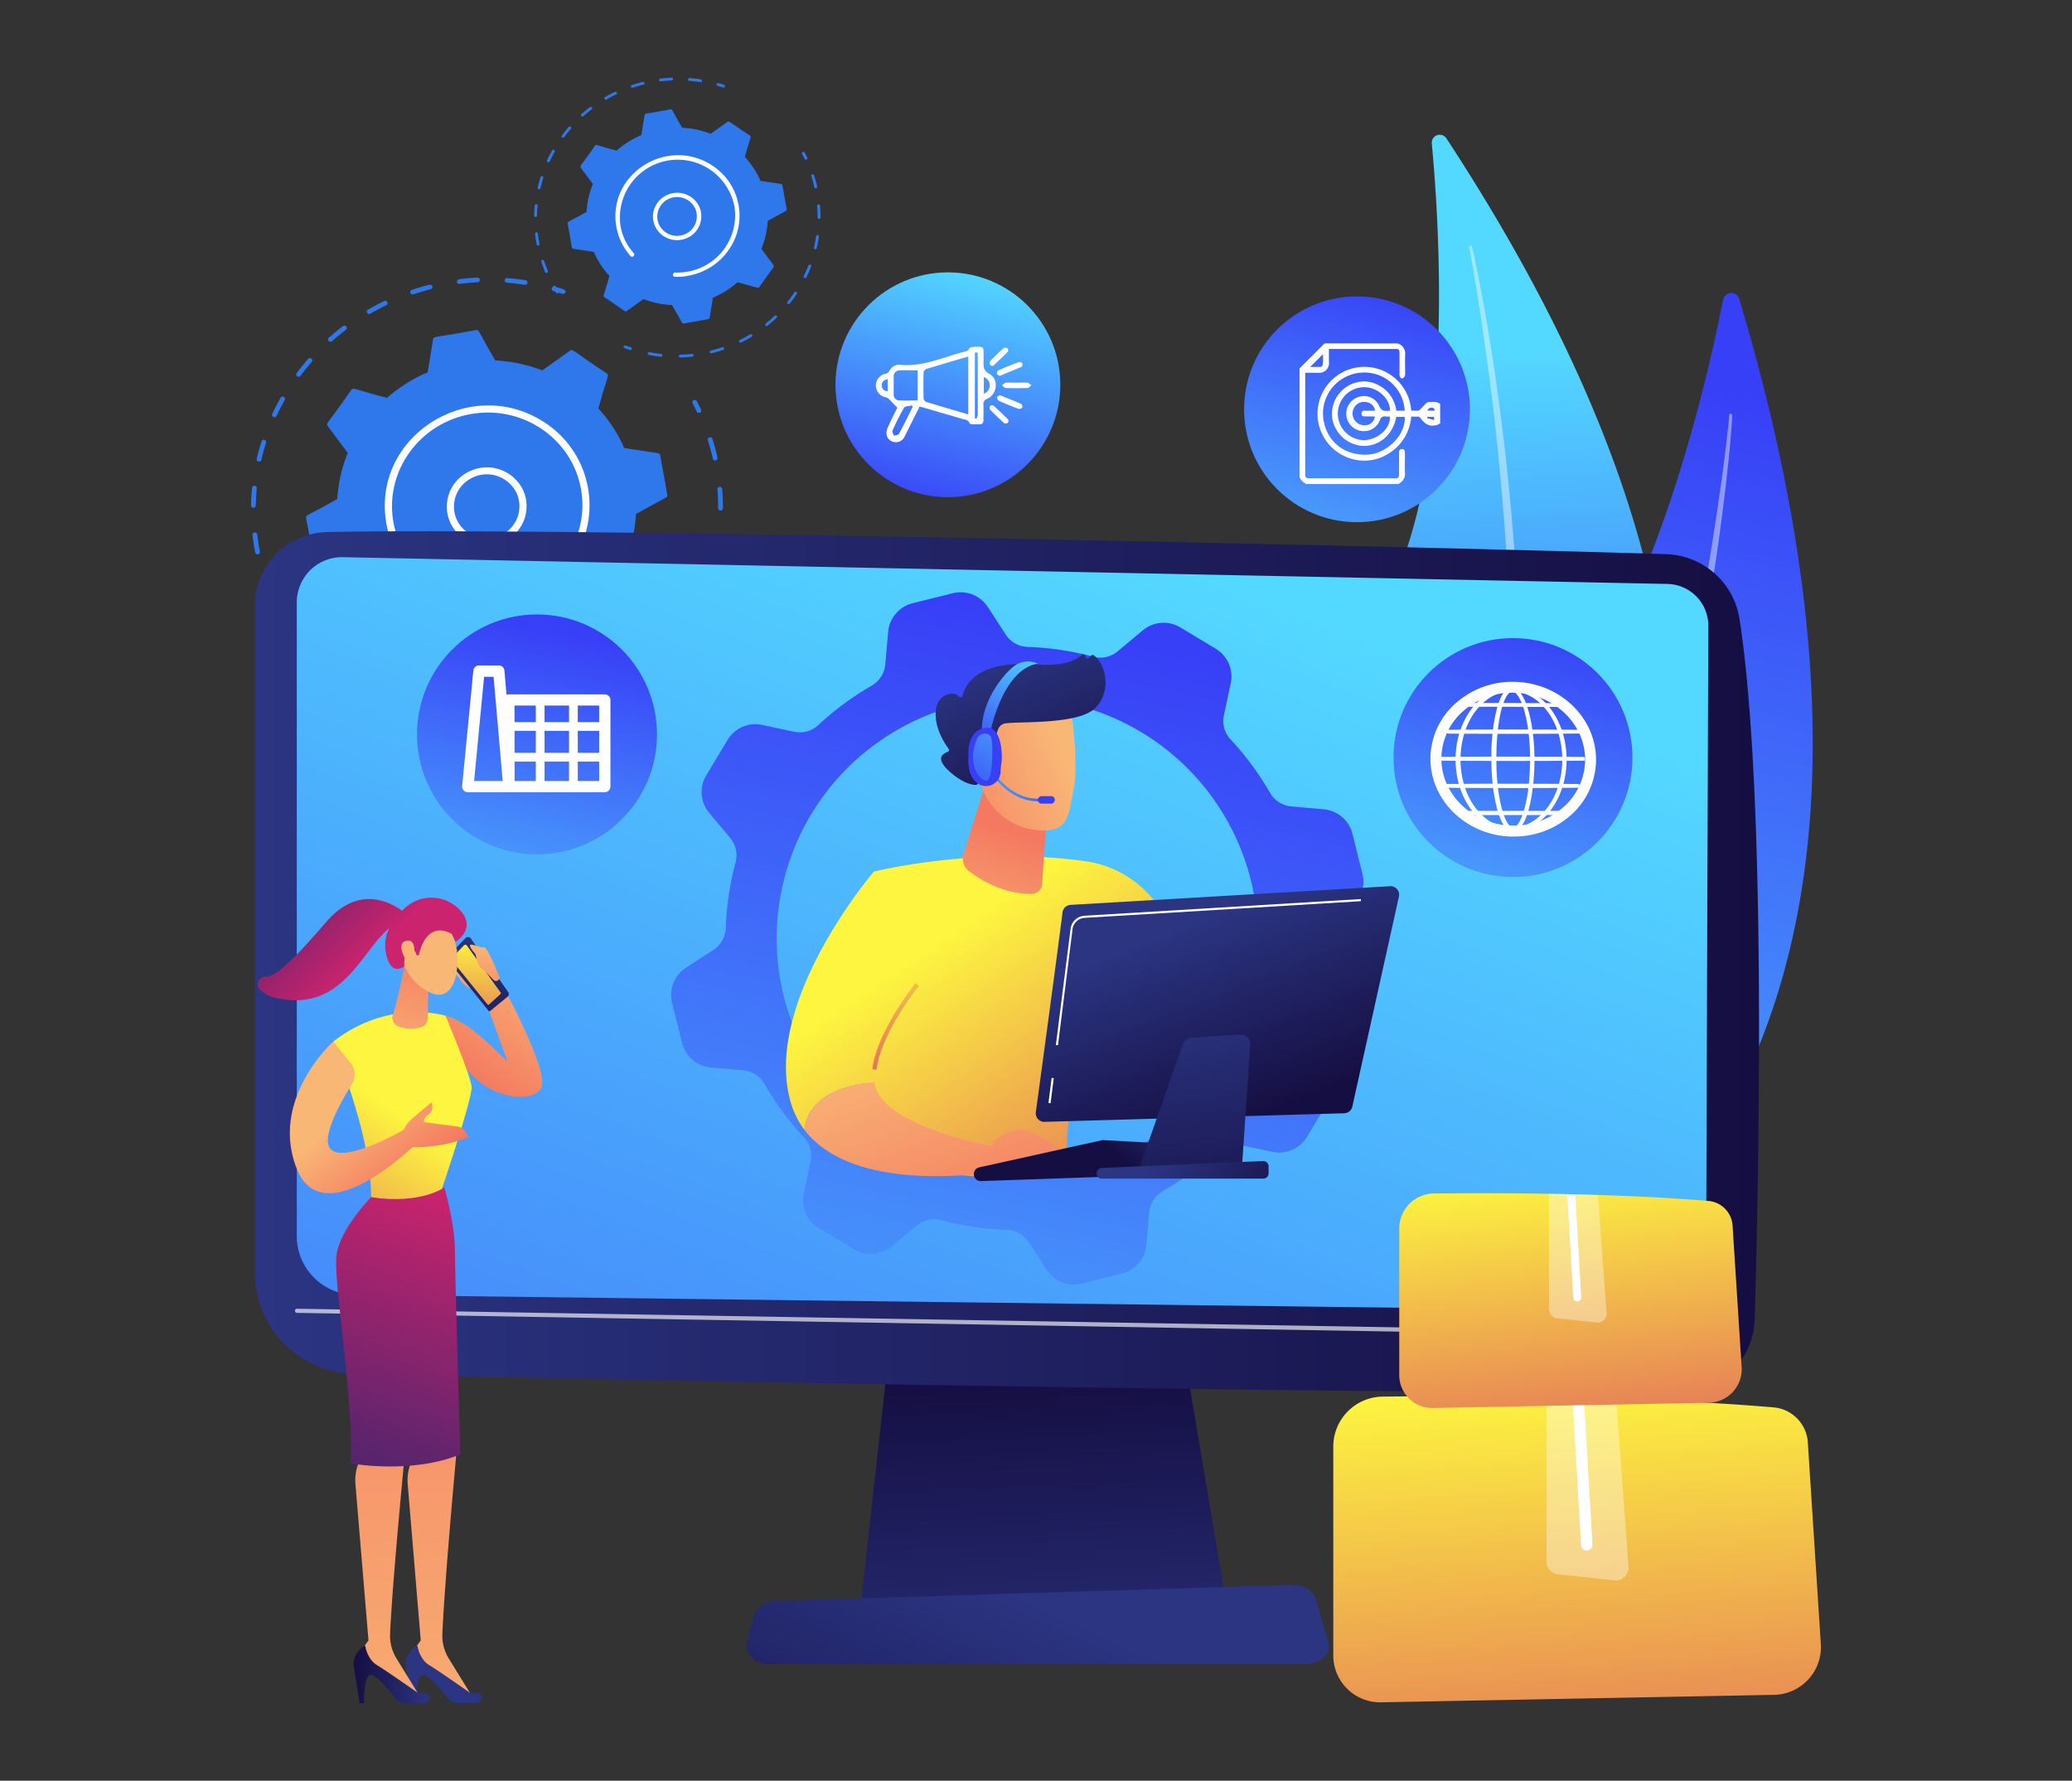 <svg id="Layer_1" data-name="Layer 1" xmlns="http://www.w3.org/2000/svg" xmlns:xlink="http://www.w3.org/1999/xlink" viewBox="0 0 555 477"><rect x="0" y="0" width="555" height="477" fill="#333333" stroke="none"/><defs><style>.cls-1{fill:#2e78ec;}.cls-16,.cls-2,.cls-4,.cls-9{fill:#fff;}.cls-3{fill:url(#linear-gradient);}.cls-4{opacity:0.43;}.cls-5{fill:url(#linear-gradient-2);}.cls-6{fill:url(#linear-gradient-3);}.cls-7{fill:url(#linear-gradient-4);}.cls-8{fill:url(#_3);}.cls-9{opacity:0.65;}.cls-10{fill:url(#linear-gradient-5);}.cls-11{fill:url(#linear-gradient-6);}.cls-12{fill:url(#linear-gradient-7);}.cls-13{fill:url(#linear-gradient-8);}.cls-14{fill:url(#linear-gradient-9);}.cls-15{fill:url(#linear-gradient-10);}.cls-16{opacity:0.37;}.cls-17{fill:url(#linear-gradient-11);}.cls-18{fill:url(#linear-gradient-12);}.cls-19{fill:url(#linear-gradient-13);}.cls-20{fill:url(#linear-gradient-14);}.cls-21{fill:url(#linear-gradient-15);}.cls-22{fill:url(#linear-gradient-16);}.cls-23{fill:url(#linear-gradient-17);}.cls-24{fill:url(#linear-gradient-18);}.cls-25{fill:url(#linear-gradient-19);}.cls-26{fill:url(#linear-gradient-20);}.cls-27{fill:url(#linear-gradient-21);}.cls-28{fill:url(#linear-gradient-22);}.cls-29{fill:url(#linear-gradient-23);}.cls-30{fill:url(#linear-gradient-24);}.cls-31{fill:url(#linear-gradient-25);}.cls-32{fill:url(#linear-gradient-26);}.cls-33{fill:url(#linear-gradient-27);}.cls-34{fill:#3840f7;}.cls-35{fill:url(#linear-gradient-28);}.cls-36{fill:url(#linear-gradient-29);}.cls-37{fill:url(#linear-gradient-30);}.cls-38{fill:url(#linear-gradient-31);}.cls-39{fill:url(#linear-gradient-32);}.cls-40{fill:url(#linear-gradient-33);}.cls-41{fill:url(#linear-gradient-34);}.cls-42{fill:url(#linear-gradient-35);}.cls-43{fill:url(#linear-gradient-36);}.cls-44{fill:url(#linear-gradient-37);}.cls-45{fill:url(#linear-gradient-38);}.cls-46{fill:url(#linear-gradient-39);}.cls-47{fill:url(#linear-gradient-40);}.cls-48{fill:url(#linear-gradient-41);}.cls-49{fill:url(#linear-gradient-42);}.cls-50{fill:url(#linear-gradient-43);}.cls-51{fill:url(#linear-gradient-44);}.cls-52{fill:url(#linear-gradient-45);}.cls-53{fill:url(#linear-gradient-46);}.cls-54{fill:url(#linear-gradient-47);}.cls-55{fill:url(#linear-gradient-48);}.cls-56{fill:url(#linear-gradient-49);}</style><linearGradient id="linear-gradient" x1="-2939.38" y1="751.95" x2="-3180.21" y2="1001.29" gradientTransform="translate(2615.36 -2035.53) rotate(-30.56)" gradientUnits="userSpaceOnUse"><stop offset="0" stop-color="#3840f7"/><stop offset="1" stop-color="#53d8ff"/></linearGradient><linearGradient id="linear-gradient-2" x1="406.52" y1="271.46" x2="397.45" y2="94.48" gradientTransform="matrix(1, 0, 0, 1, 0, 0)" xlink:href="#linear-gradient"/><linearGradient id="linear-gradient-3" x1="281.51" y1="468.89" x2="276.42" y2="368.1" gradientUnits="userSpaceOnUse"><stop offset="0" stop-color="#2b3582"/><stop offset="1" stop-color="#150e42"/></linearGradient><linearGradient id="linear-gradient-4" x1="68.28" y1="257.66" x2="471.19" y2="257.66" xlink:href="#linear-gradient-3"/><linearGradient id="_3" x1="306.97" y1="147.71" x2="115.7" y2="647.2" gradientUnits="userSpaceOnUse"><stop offset="0" stop-color="#53d8ff"/><stop offset="0.62" stop-color="#4279fa"/><stop offset="1" stop-color="#3840f7"/></linearGradient><linearGradient id="linear-gradient-5" x1="281.82" y1="430.86" x2="234.99" y2="533.69" xlink:href="#linear-gradient-3"/><linearGradient id="linear-gradient-6" x1="415.41" y1="166.77" x2="383.14" y2="281.73" gradientTransform="matrix(1, 0, 0, 1, 0, 0)" xlink:href="#linear-gradient"/><linearGradient id="linear-gradient-7" x1="372.97" y1="76.29" x2="342.74" y2="182.57" gradientTransform="matrix(1, 0, 0, 1, 0, 0)" xlink:href="#linear-gradient"/><linearGradient id="linear-gradient-8" x1="245.58" y1="137.07" x2="261.39" y2="72.48" gradientTransform="matrix(1, 0, 0, 1, 0, 0)" xlink:href="#linear-gradient"/><linearGradient id="linear-gradient-9" x1="149.75" y1="169.49" x2="126.56" y2="276.39" gradientTransform="matrix(1, 0, 0, 1, 0, 0)" xlink:href="#linear-gradient"/><linearGradient id="linear-gradient-10" x1="-7747.66" y1="369.99" x2="-7758.56" y2="530.74" gradientTransform="matrix(-1, 0, 0, 1, -7330.02, 0)" gradientUnits="userSpaceOnUse"><stop offset="0" stop-color="#fdf53f"/><stop offset="1" stop-color="#d93c65"/></linearGradient><linearGradient id="linear-gradient-11" x1="-7745.44" y1="313.65" x2="-7757.7" y2="419.9" xlink:href="#linear-gradient-10"/><linearGradient id="linear-gradient-12" x1="290.21" y1="169.94" x2="219.11" y2="496.71" gradientTransform="matrix(1, 0, 0, 1, 0, 0)" xlink:href="#linear-gradient"/><linearGradient id="linear-gradient-13" x1="253.26" y1="251.2" x2="323.83" y2="357.07" gradientTransform="matrix(1, 0, 0, 1, 0, 0)" xlink:href="#linear-gradient-10"/><linearGradient id="linear-gradient-14" x1="-24.21" y1="-1090.68" x2="-24.79" y2="-1129.7" gradientTransform="matrix(0.93, 0.36, -0.36, 0.93, -111.07, 1283.09)" gradientUnits="userSpaceOnUse"><stop offset="0" stop-color="#f9b776"/><stop offset="1" stop-color="#f47960"/></linearGradient><linearGradient id="linear-gradient-15" x1="10940.06" y1="-757.06" x2="10905.95" y2="-730.97" gradientTransform="translate(-10488.68 -1846.35) rotate(14.72)" xlink:href="#linear-gradient-14"/><linearGradient id="linear-gradient-16" x1="10916.1" y1="-777.66" x2="10946.98" y2="-737.9" gradientTransform="translate(-10488.68 -1846.35) rotate(14.72)" xlink:href="#linear-gradient-3"/><linearGradient id="linear-gradient-17" x1="10935.83" y1="-762.59" x2="10901.72" y2="-736.49" gradientTransform="translate(-10488.68 -1846.35) rotate(14.72)" xlink:href="#linear-gradient-14"/><linearGradient id="linear-gradient-18" x1="226.82" y1="268.82" x2="297.4" y2="374.69" gradientTransform="matrix(1, 0, 0, 1, 0, 0)" xlink:href="#linear-gradient-10"/><linearGradient id="linear-gradient-19" x1="233.33" y1="251.59" x2="246.24" y2="298.07" gradientTransform="matrix(1, 0, 0, 1, 0, 0)" xlink:href="#linear-gradient-10"/><linearGradient id="linear-gradient-20" x1="231.09" y1="279.97" x2="252.9" y2="337.35" gradientTransform="matrix(1, 0, 0, 1, 0, 0)" xlink:href="#linear-gradient-14"/><linearGradient id="linear-gradient-21" x1="258.15" y1="269.69" x2="279.96" y2="327.07" gradientTransform="matrix(1, 0, 0, 1, 0, 0)" xlink:href="#linear-gradient-14"/><linearGradient id="linear-gradient-22" x1="305.48" y1="290.53" x2="294.19" y2="305.06" xlink:href="#linear-gradient-3"/><linearGradient id="linear-gradient-23" x1="313.91" y1="297.07" x2="302.62" y2="311.61" xlink:href="#linear-gradient-3"/><linearGradient id="linear-gradient-24" x1="317.73" y1="247.54" x2="337.81" y2="298.9" xlink:href="#linear-gradient-3"/><linearGradient id="linear-gradient-25" x1="315.31" y1="267.96" x2="326.79" y2="338.54" xlink:href="#linear-gradient-3"/><linearGradient id="linear-gradient-26" x1="310.14" y1="309.01" x2="344" y2="331.2" xlink:href="#linear-gradient-3"/><linearGradient id="linear-gradient-27" x1="227.41" y1="854.29" x2="240.81" y2="845.2" gradientTransform="translate(-104.19 -586.12) rotate(-9.74)" gradientUnits="userSpaceOnUse"><stop offset="0" stop-color="#53d8ff"/><stop offset="1" stop-color="#3840f7"/></linearGradient><linearGradient id="linear-gradient-28" x1="275.95" y1="173.2" x2="261.58" y2="203.2" gradientTransform="matrix(1, 0, 0, 1, 0, 0)" xlink:href="#linear-gradient-27"/><linearGradient id="linear-gradient-29" x1="280.9" y1="172.35" x2="271.82" y2="188.74" gradientTransform="matrix(1, 0, 0, 1, 0, 0)" xlink:href="#linear-gradient-27"/><linearGradient id="linear-gradient-30" x1="277.27" y1="179.08" x2="255.84" y2="216.14" gradientTransform="matrix(1, 0, 0, 1, 0, 0)" xlink:href="#linear-gradient-27"/><linearGradient id="linear-gradient-31" x1="-7216.25" y1="500.36" x2="-7198.17" y2="288.96" gradientTransform="matrix(-1, 0, 0, 1, -7092.73, 0)" xlink:href="#linear-gradient-14"/><linearGradient id="linear-gradient-32" x1="125.99" y1="439.47" x2="152.36" y2="401.66" xlink:href="#linear-gradient-3"/><linearGradient id="linear-gradient-33" x1="-7202.52" y1="500.34" x2="-7184.43" y2="288.94" gradientTransform="matrix(-1, 0, 0, 1, -7092.73, 0)" xlink:href="#linear-gradient-14"/><linearGradient id="linear-gradient-34" x1="-7207.81" y1="448.48" x2="-7187.47" y2="448.48" gradientTransform="matrix(-1, 0, 0, 1, -7092.73, 0)" xlink:href="#linear-gradient-3"/><linearGradient id="linear-gradient-35" x1="1213.28" y1="1371.22" x2="1183.33" y2="1395.41" gradientTransform="translate(-1367.93 -766.78) rotate(-14.44)" xlink:href="#linear-gradient-14"/><linearGradient id="linear-gradient-36" x1="104.95" y1="297.14" x2="64.62" y2="357.65" gradientTransform="matrix(1, 0, 0, 1, 0, 0)" xlink:href="#linear-gradient-10"/><linearGradient id="linear-gradient-37" x1="1162.5" y1="1390.05" x2="1172.43" y2="1412.09" gradientTransform="translate(-1367.93 -766.78) rotate(-14.44)" xlink:href="#linear-gradient-14"/><linearGradient id="linear-gradient-38" x1="1145.07" y1="1397.9" x2="1155" y2="1419.95" gradientTransform="translate(-1367.93 -766.78) rotate(-14.44)" xlink:href="#linear-gradient-14"/><linearGradient id="linear-gradient-39" x1="6339.05" y1="2627.49" x2="6331.78" y2="2637.75" gradientTransform="translate(-6634.96 1441.31) rotate(-32.44)" xlink:href="#linear-gradient-14"/><linearGradient id="linear-gradient-40" x1="6347.38" y1="2621.8" x2="6321.91" y2="2657.73" gradientTransform="translate(-6634.96 1441.31) rotate(-32.44)" xlink:href="#linear-gradient-3"/><linearGradient id="linear-gradient-41" x1="6345.63" y1="2623.56" x2="6325.11" y2="2652.51" gradientTransform="translate(-6634.96 1441.31) rotate(-32.44)" xlink:href="#linear-gradient-10"/><linearGradient id="linear-gradient-42" x1="5588.64" y1="9019.38" x2="5586.9" y2="9021.84" gradientTransform="matrix(0.72, -0.7, 0.37, 0.38, -7188.53, 746.05)" gradientUnits="userSpaceOnUse"><stop offset="0" stop-color="#8d55d1"/><stop offset="1" stop-color="#1c2873"/></linearGradient><linearGradient id="linear-gradient-43" x1="6347.05" y1="2625.13" x2="6334.85" y2="2642.34" gradientTransform="translate(-6634.96 1441.31) rotate(-32.44)" xlink:href="#linear-gradient-14"/><linearGradient id="linear-gradient-44" x1="1164.19" y1="1389.44" x2="1182.18" y2="1356.04" gradientTransform="translate(-1367.93 -766.78) rotate(-14.44)" xlink:href="#linear-gradient-14"/><linearGradient id="linear-gradient-45" x1="-7621.17" y1="-5655.09" x2="-7600.02" y2="-5640.73" gradientTransform="matrix(-0.87, -0.49, -0.49, 0.87, -9289.28, 1464.34)" xlink:href="#linear-gradient-14"/><linearGradient id="linear-gradient-46" x1="1177.75" y1="1349.27" x2="1158.56" y2="1317.06" gradientTransform="translate(-1367.93 -766.78) rotate(-14.44)" gradientUnits="userSpaceOnUse"><stop offset="0" stop-color="#cb236d"/><stop offset="1" stop-color="#4c246d"/></linearGradient><linearGradient id="linear-gradient-47" x1="-7619.9" y1="-5656.96" x2="-7598.76" y2="-5642.6" gradientTransform="matrix(-0.87, -0.49, -0.49, 0.87, -9289.28, 1464.34)" xlink:href="#linear-gradient-14"/><linearGradient id="linear-gradient-48" x1="1160.36" y1="1359.62" x2="1141.18" y2="1327.41" xlink:href="#linear-gradient-46"/><linearGradient id="linear-gradient-49" x1="121.95" y1="320.66" x2="94.21" y2="396.8" gradientTransform="matrix(1, 0, 0, 1, 0, 0)" xlink:href="#linear-gradient-46"/></defs><title>Benefits</title><path class="cls-1" d="M77.53,169.61a.64.64,0,0,1-.62-.28c-.45-.7-.9-1.43-1.32-2.15a.62.62,0,0,1,.24-.85c.74-.42.94.43,2.16,2.33a.62.62,0,0,1-.2.86A.65.65,0,0,1,77.53,169.61Z"/><path class="cls-1" d="M72.06,160.16c-.63-1.48-1.2-3-1.7-4.52a.62.62,0,0,1,.41-.79c.91-.29.63.47,2.47,4.82a.62.62,0,0,1-.35.82A.64.64,0,0,1,72.06,160.16Zm-3.69-12.1c-.31-1.58-.56-3.2-.74-4.77a.64.64,0,0,1,1.27-.15c.18,1.56.42,3.12.72,4.67a.64.64,0,0,1-1.25.24Zm-1.12-12.59c0-1.6.12-3.22.27-4.82a.64.64,0,0,1,1.27.11c-.15,1.56-.24,3.15-.27,4.72A.64.64,0,0,1,67.25,135.46Zm2-11.83a.62.62,0,0,1-.48-.74c.36-1.56.79-3.14,1.28-4.67a.63.63,0,0,1,1.22.36c-.48,1.5-.9,3-1.25,4.58A.64.64,0,0,1,69.27,123.63Zm4-11.93a.61.61,0,0,1-.32-.82c.68-1.46,1.43-2.92,2.22-4.32a.63.63,0,0,1,1.11.6c-.78,1.38-1.51,2.8-2.17,4.24A.65.65,0,0,1,73.23,111.7Zm6.82-10.8a.64.64,0,0,1-.46-.11.61.61,0,0,1-.14-.87c1-1.3,2-2.58,3.06-3.8a.65.65,0,0,1,.9-.07.61.61,0,0,1,.07.88c-1,1.2-2.05,2.45-3,3.72A.64.64,0,0,1,80.05,100.9Zm8.57-9.35a.64.64,0,0,1-.56-.2.61.61,0,0,1,0-.88c1.21-1.08,2.49-2.13,3.78-3.12a.64.64,0,0,1,.89.11.61.61,0,0,1-.12.87c-1.27,1-2.52,2-3.71,3.05A.64.64,0,0,1,88.62,91.55Zm9.69-7.76a.62.62,0,0,1,.23-.85c1.41-.82,2.88-1.59,4.35-2.3a.62.62,0,1,1,.55,1.12c-1.45.69-2.88,1.45-4.26,2.25A.64.64,0,0,1,98.31,83.79Zm42.24-7.51c-4.73-.74-5.46-.29-5.38-1.23a.64.64,0,0,1,.69-.57c1.63.13,3.28.32,4.9.57A.62.62,0,1,1,140.54,76.28Zm-30.64,2.15a.62.62,0,0,1,.4-.79c1.55-.52,3.14-1,4.73-1.38a.62.62,0,1,1,.31,1.21c-1.56.39-3.12.85-4.64,1.35A.64.64,0,0,1,109.91,78.43Zm18-2.83c-4.78.23-5.41.82-5.53-.12a.65.65,0,0,1,.56-.7c1.63-.2,3.29-.35,4.92-.42a.62.62,0,1,1,.05,1.24Z"/><path class="cls-1" d="M150.63,78.72c-2-.67-3.07-.7-2.82-1.52a.64.64,0,0,1,.79-.42c2.12.61,3.11.78,2.84,1.55A.72.72,0,0,1,150.63,78.72Z"/><path class="cls-1" d="M187.29,110.6a.64.64,0,0,1-.66-.35c-.35-.74-.73-1.48-1.11-2.21a.62.62,0,0,1,.27-.84.64.64,0,0,1,.86.26c.39.74.77,1.5,1.13,2.25a.62.62,0,0,1-.31.83A.65.65,0,0,1,187.29,110.6Z"/><path class="cls-1" d="M137.05,197.58c-1.76.19-3.54.32-5.3.36a.63.63,0,0,1-.65-.61c0-1,.68-.43,5.82-1a.63.63,0,0,1,.7.55A.65.65,0,0,1,137.05,197.58Zm7.73-2c-.24-.94.59-.57,5.46-2.2a.64.64,0,0,1,.81.39.62.62,0,0,1-.4.79c-1.67.56-3.38,1.05-5.1,1.48A.63.63,0,0,1,144.78,195.63Zm-21.65,2c-1.75-.19-3.52-.45-5.25-.79a.62.62,0,0,1-.5-.73c.2-1,.76-.27,5.89.28a.62.62,0,0,1,.56.69A.64.64,0,0,1,123.13,197.6Zm35.29-6.21a.64.64,0,0,1-.66-.34.62.62,0,0,1,.29-.84c1.55-.76,3.08-1.6,4.56-2.48a.64.64,0,0,1,.87.2.62.62,0,0,1-.21.86c-1.5.9-3.07,1.76-4.65,2.53A.65.65,0,0,1,158.42,191.39ZM170,184a.64.64,0,0,1-.58-.22.61.61,0,0,1,.09-.88c1.34-1.07,2.65-2.22,3.89-3.4a.65.65,0,0,1,.9,0,.61.61,0,0,1,0,.88c-1.27,1.21-2.61,2.37-4,3.47A.64.64,0,0,1,170,184Zm9.66-9.66a.64.64,0,0,1-.48-.13.61.61,0,0,1-.11-.87c1.07-1.33,2.09-2.73,3-4.14A.65.65,0,0,1,183,169a.61.61,0,0,1,.18.86c-1,1.45-2,2.87-3.11,4.23A.64.64,0,0,1,179.66,174.37ZM187,162.89a.65.65,0,0,1-.36-.05.61.61,0,0,1-.3-.83c.75-1.53,1.44-3.11,2.06-4.69a.64.64,0,0,1,.82-.36.62.62,0,0,1,.37.8c-.63,1.62-1.33,3.23-2.1,4.79A.64.64,0,0,1,187,162.89Zm4.34-12.75c-1-.21-.25-.75.48-5.75a.64.64,0,0,1,1.26.17c-.25,1.71-.58,3.43-1,5.11A.64.64,0,0,1,191.3,150.13ZM193,136.75c-1,0-.42-.66-.83-5.71a.64.64,0,0,1,1.27-.11c.14,1.72.21,3.47.2,5.19A.63.63,0,0,1,193,136.75Zm-1.36-13.4a.63.63,0,0,1-.71-.48c-.37-1.66-.81-3.31-1.32-4.92a.62.62,0,0,1,.42-.78.64.64,0,0,1,.8.41c.51,1.64,1,3.33,1.34,5a.63.63,0,0,1-.49.74Z"/><path class="cls-1" d="M109.53,194.61c-2.09-.71-3.07-.92-2.76-1.68s1-.23,3.19.5a.62.62,0,0,1,.39.79A.64.64,0,0,1,109.53,194.61Z"/><path class="cls-1" d="M108.1,177.42l7.4-5.29a40.42,40.42,0,0,0,12.59,2.66c4.47,7.48,4.25,8.32,5.22,8.15L144.1,181a.75.75,0,0,0,.61-.61l1.44-8.83A40.26,40.26,0,0,0,157,164.73l8.79,2.41a.76.76,0,0,0,.82-.29l6.29-8.82a.72.72,0,0,0,0-.85L167.56,150a38.38,38.38,0,0,0,2.8-12.33l8-4.38a.73.73,0,0,0,.38-.77l-1.9-10.55a.74.74,0,0,0-.62-.59l-9-1.35a38.52,38.52,0,0,0-6.93-10.6c2.28-8.46,3-8.87,2.23-9.41-8.91-5.83-9-6.67-9.85-6.09l-7.4,5.29a40.41,40.41,0,0,0-12.59-2.66c-4.46-7.48-4.25-8.32-5.22-8.15C116.73,90.46,116.17,90,116,90.9l-1.44,8.83a40.25,40.25,0,0,0-10.88,6.84c-8.53-2.15-9-2.92-9.61-2.12-6.07,8.84-6.86,8.89-6.29,9.67l5.37,7.21a38.38,38.38,0,0,0-2.8,12.33c-7.54,4.34-8.54,4.19-8.36,5.15,2.07,10.4,1.54,11,2.52,11.15l9,1.35a38.53,38.53,0,0,0,6.93,10.6c-2.27,8.43-3,8.87-2.23,9.41C107.16,177.16,107.29,178,108.1,177.42Z"/><path class="cls-2" d="M120.61,140A10.43,10.43,0,0,1,126,126.14a10.75,10.75,0,0,1,14.13,5.18,10.43,10.43,0,0,1-5.38,13.85h0A10.75,10.75,0,0,1,120.61,140Zm13.74,4.33h0Zm-7.57-16.48a8.56,8.56,0,0,0-4.42,11.38,8.83,8.83,0,0,0,11.6,4.25,8.57,8.57,0,0,0,4.42-11.38A8.83,8.83,0,0,0,126.77,127.84Z"/><path class="cls-2" d="M134.12,162h0a28.17,28.17,0,0,1-4.71.25.94.94,0,0,1-.91-.8.91.91,0,0,1,0-.16,1,1,0,0,1,1-.9,26.37,26.37,0,0,0,5.42-.4h0c13.5-2.4,22.67-14.84,20.86-28q-.07-.5-.16-1c-2.45-13.61-15.7-22.53-29.53-20.07s-23.13,15.43-20.7,29c1.46,8.08,5.93,11.6,6.05,12.45a1,1,0,0,1-1.67.75,26.35,26.35,0,0,1-6.44-13.95c-3.17-23.05,23.42-39,42.9-25.77a26.37,26.37,0,0,1,11.26,17.24q.1.55.17,1.09a26.28,26.28,0,0,1-4.72,19,27.51,27.51,0,0,1-17.7,11.12Z"/><path class="cls-1" d="M149.33,78.58a.39.39,0,0,1-.38-.17c-.27-.43-.54-.86-.8-1.3a.37.37,0,0,1,.14-.52c.45-.26.57.26,1.31,1.41a.37.37,0,0,1-.12.52A.39.39,0,0,1,149.33,78.58Z"/><path class="cls-1" d="M146,72.85c-.38-.9-.73-1.82-1-2.74a.38.38,0,0,1,.25-.48c.55-.18.38.29,1.5,2.93a.38.38,0,0,1-.21.49A.39.39,0,0,1,146,72.85Zm-2.24-7.34c-.19-1-.34-1.94-.45-2.89a.39.39,0,0,1,.77-.09c.11.95.25,1.9.44,2.83a.39.39,0,0,1-.76.15Zm-.68-7.64c0-1,.07-2,.17-2.92A.39.39,0,0,1,144,55c-.09.95-.15,1.91-.16,2.86A.39.39,0,0,1,143.09,57.87Zm1.23-7.18a.38.38,0,0,1-.29-.45c.22-.95.48-1.9.77-2.83a.39.39,0,0,1,.74.22c-.29.91-.54,1.85-.76,2.78A.39.39,0,0,1,144.31,50.69Zm2.41-7.24a.37.37,0,0,1-.19-.5c.41-.89.87-1.77,1.35-2.62a.38.38,0,0,1,.68.36c-.47.84-.92,1.7-1.32,2.57A.39.39,0,0,1,146.72,43.45Zm4.14-6.55a.39.39,0,0,1-.28-.07.37.37,0,0,1-.08-.53c.59-.79,1.21-1.56,1.86-2.31a.39.39,0,0,1,.54,0,.37.37,0,0,1,0,.53c-.63.73-1.25,1.49-1.82,2.26A.39.39,0,0,1,150.85,36.9Zm5.2-5.67a.39.39,0,0,1-.34-.12.37.37,0,0,1,0-.53c.74-.66,1.51-1.29,2.3-1.89a.39.39,0,0,1,.54.07.37.37,0,0,1-.07.53c-.77.59-1.53,1.21-2.25,1.85A.39.39,0,0,1,156.05,31.23Zm5.88-4.71a.37.37,0,0,1,.14-.52c.86-.5,1.75-1,2.64-1.39a.38.38,0,1,1,.34.68c-.88.42-1.75.88-2.59,1.36A.39.39,0,0,1,161.93,26.52ZM187.55,22c-2.87-.45-3.31-.17-3.26-.74a.39.39,0,0,1,.42-.35c1,.08,2,.19,3,.35A.38.38,0,1,1,187.55,22ZM169,23.27a.38.38,0,0,1,.24-.48c.94-.31,1.91-.6,2.87-.84a.38.38,0,1,1,.19.73c-.95.24-1.89.51-2.81.82A.39.39,0,0,1,169,23.27Zm10.91-1.72c-2.9.14-3.28.49-3.35-.08a.39.39,0,0,1,.34-.42c1-.12,2-.21,3-.26a.38.38,0,1,1,0,.76Z"/><path class="cls-1" d="M193.67,23.44c-1.23-.41-1.86-.43-1.71-.92a.39.39,0,0,1,.48-.26c1.29.37,1.89.47,1.72.94A.44.44,0,0,1,193.67,23.44Z"/><path class="cls-1" d="M215.91,42.78a.39.39,0,0,1-.4-.21c-.21-.45-.44-.9-.67-1.34a.38.38,0,0,1,.17-.51.39.39,0,0,1,.52.16c.24.45.47.91.69,1.37a.38.38,0,0,1-.19.5Z"/><path class="cls-1" d="M185.44,95.55c-1.06.12-2.15.19-3.22.22a.38.38,0,0,1-.39-.37c0-.59.41-.26,3.53-.6a.38.38,0,0,1,.42.33A.39.39,0,0,1,185.44,95.55Zm4.69-1.19c-.14-.57.36-.35,3.31-1.34a.39.39,0,0,1,.49.23.38.38,0,0,1-.24.48c-1,.34-2.05.64-3.09.9A.38.38,0,0,1,190.13,94.36ZM177,95.56c-1.06-.11-2.13-.28-3.18-.48a.38.38,0,0,1-.3-.44c.12-.58.46-.17,3.57.17a.38.38,0,0,1,.34.42A.39.39,0,0,1,177,95.56Zm21.41-3.77a.39.39,0,0,1-.4-.2.38.38,0,0,1,.17-.51c.94-.46,1.87-1,2.76-1.51a.39.39,0,0,1,.53.12.37.37,0,0,1-.13.52c-.91.55-1.86,1.07-2.82,1.54Zm7-4.47a.39.39,0,0,1-.35-.13.37.37,0,0,1,.06-.53c.81-.65,1.61-1.34,2.36-2.06a.39.39,0,0,1,.55,0,.37.37,0,0,1,0,.53c-.77.73-1.58,1.44-2.41,2.1A.39.39,0,0,1,205.42,87.33Zm5.86-5.86a.39.39,0,0,1-.29-.08.37.37,0,0,1-.06-.53c.65-.81,1.27-1.65,1.85-2.51a.39.39,0,0,1,.54-.11.37.37,0,0,1,.11.52c-.59.88-1.22,1.74-1.89,2.57A.39.39,0,0,1,211.28,81.47Zm4.42-7a.39.39,0,0,1-.22,0,.37.37,0,0,1-.18-.5c.45-.93.87-1.88,1.25-2.84a.39.39,0,0,1,.5-.22.37.37,0,0,1,.22.49c-.38,1-.81,2-1.27,2.9A.39.39,0,0,1,215.71,74.5Zm2.63-7.74c-.58-.13-.15-.45.29-3.49a.39.39,0,0,1,.76.1c-.15,1-.35,2.08-.59,3.1A.39.39,0,0,1,218.34,66.77Zm1.06-8.12c-.6,0-.25-.4-.5-3.46a.39.39,0,0,1,.77-.06c.08,1,.12,2.1.12,3.15A.39.39,0,0,1,219.4,58.65Zm-.82-8.13a.38.38,0,0,1-.43-.29c-.22-1-.49-2-.8-3a.38.38,0,0,1,.26-.47.39.39,0,0,1,.48.25c.31,1,.59,2,.81,3a.38.38,0,0,1-.3.45Z"/><path class="cls-1" d="M168.74,93.75c-1.27-.43-1.86-.56-1.68-1s.63-.14,1.93.3a.37.37,0,0,1,.24.48A.39.39,0,0,1,168.74,93.75Z"/><path class="cls-1" d="M167.87,83.32l4.49-3.21A24.52,24.52,0,0,0,180,81.72c2.71,4.54,2.58,5,3.16,4.94l6.55-1.17a.45.45,0,0,0,.37-.37l.87-5.36a24.43,24.43,0,0,0,6.6-4.15l5.33,1.46a.46.46,0,0,0,.5-.18l3.82-5.35a.44.44,0,0,0,0-.52l-3.26-4.37a23.28,23.28,0,0,0,1.7-7.48l4.85-2.66a.45.45,0,0,0,.23-.47l-1.15-6.4a.45.45,0,0,0-.38-.36l-5.47-.82a23.37,23.37,0,0,0-4.2-6.43c1.38-5.13,1.84-5.38,1.35-5.71-5.41-3.54-5.48-4-6-3.69l-4.49,3.21a24.52,24.52,0,0,0-7.64-1.62c-2.71-4.54-2.58-5-3.16-4.94-6.49,1.27-6.83,1-6.92,1.54l-.87,5.36a24.42,24.42,0,0,0-6.6,4.15c-5.17-1.31-5.48-1.77-5.83-1.29-3.68,5.36-4.16,5.4-3.81,5.87l3.26,4.37a23.28,23.28,0,0,0-1.7,7.48c-4.57,2.63-5.18,2.54-5.07,3.13,1.25,6.31.94,6.67,1.53,6.76l5.47.82a23.38,23.38,0,0,0,4.2,6.43c-1.38,5.11-1.84,5.38-1.35,5.71C167.3,83.16,167.38,83.67,167.87,83.32Z"/><path class="cls-2" d="M175.46,60.61a6.33,6.33,0,0,1,3.27-8.4,6.52,6.52,0,0,1,8.57,3.14,6.33,6.33,0,0,1-3.27,8.4h0A6.52,6.52,0,0,1,175.46,60.61Zm8.33,2.63h0Zm-4.59-10a5.19,5.19,0,0,0-2.68,6.9,5.35,5.35,0,0,0,7,2.58,5.2,5.2,0,0,0,2.68-6.9A5.36,5.36,0,0,0,179.2,53.24Z"/><path class="cls-2" d="M183.66,74h0a17.09,17.09,0,0,1-2.86.15.57.57,0,0,1-.55-.49.55.55,0,0,1,0-.1.58.58,0,0,1,.6-.55,16,16,0,0,0,3.29-.24h0a15.31,15.31,0,0,0,12.65-17q0-.31-.1-.61a15.48,15.48,0,0,0-30.47,5.43c.88,4.9,3.6,7,3.67,7.55a.58.58,0,0,1-1,.45A16,16,0,0,1,165,60.12c-1.92-14,14.21-23.67,26-15.64a16,16,0,0,1,6.83,10.46q.06.33.11.66a15.94,15.94,0,0,1-2.87,11.51,16.69,16.69,0,0,1-10.74,6.75Z"/><path class="cls-3" d="M465.87,80.08a2.23,2.23,0,0,0-4.32.2c-4.34,22-17.54,79.33-42.28,111.15-40.29,51.81-63.46,132.61-32,171C387.26,362.47,538.36,322.18,465.87,80.08Z"/><path class="cls-4" d="M464,111.13c0,.71-.05,1.29-.09,1.92l-.14,1.86-.31,3.71c-.22,2.47-.49,4.94-.75,7.4q-.81,7.39-1.79,14.77c-1.32,9.83-2.9,19.62-4.63,29.39s-3.7,19.49-5.9,29.17-4.54,19.32-7.2,28.89A476.38,476.38,0,0,1,424,284.59c-3.91,9.13-8.06,18.17-12.72,26.94a257.82,257.82,0,0,1-15.53,25.41.39.39,0,0,1-.65-.44h0a288.11,288.11,0,0,0,14.74-25.71c4.5-8.8,8.48-17.85,12.22-27s7.1-18.44,10.26-27.81,5.91-18.86,8.62-28.37c5.34-19,9.65-38.37,13.44-57.79q2.81-14.57,5-29.25,1.14-7.33,2.13-14.69l.92-7.36.42-3.69.19-1.84c.05-.6.12-1.25.14-1.78v-.09a.39.39,0,0,1,.77,0Z"/><path class="cls-5" d="M387.43,37.07a2.13,2.13,0,0,0-3.91,1.36c2,21.36,5.56,77.53-8.45,113.46-22.82,58.51-22,138.92,17.31,165.58C392.38,317.48,520,239.31,387.43,37.07Z"/><path class="cls-4" d="M394.23,66c.19.65.3,1.2.45,1.79l.38,1.74.73,3.49c.47,2.33.9,4.66,1.33,7q1.27,7,2.39,14c1.48,9.37,2.7,18.79,3.78,28.22s1.92,18.89,2.55,28.36,1.11,19,1.28,28.46A455.5,455.5,0,0,1,404.87,236c-1.1,9.44-2.44,18.86-4.32,28.18a246.44,246.44,0,0,1-7.31,27.54.38.38,0,0,1-.73-.23h0a276,276,0,0,0,6.49-27.6c1.72-9.3,2.9-18.68,3.84-28.09s1.48-18.85,1.82-28.3.28-18.91.17-28.37c-.3-18.92-1.61-37.82-3.44-56.66Q400,108.37,398,94.29q-1-7-2.06-14.05l-1.16-7-.62-3.5L393.88,68c-.12-.57-.23-1.18-.35-1.67l0-.08a.38.38,0,0,1,.73-.2Z"/><polygon class="cls-6" points="238.97 354.47 230.51 430.3 328.6 430.3 315.83 354.47 238.97 354.47"/><path class="cls-7" d="M68.28,162.23v178.7A27.11,27.11,0,0,0,94.69,368c65.27,1.68,293.55,5.76,355.68,4.85A20,20,0,0,0,470,353.5c1.2-41.51,3.14-141.34-4.06-187.69a20.53,20.53,0,0,0-19.63-17.37c-54.69-1.75-296.68-7.3-358.78-5.91A19.7,19.7,0,0,0,68.28,162.23Z"/><path class="cls-8" d="M79.5,161.36V331.14A15.71,15.71,0,0,0,95,346.84l346.47,4.28A15.29,15.29,0,0,0,457,335.9l.58-168.26a11.18,11.18,0,0,0-10.91-11.22L91.9,149.25A12.11,12.11,0,0,0,79.5,161.36Z"/><path class="cls-9" d="M459.56,358.16h0L79.49,351.68a.56.56,0,0,1,0-1.11L459.57,357a.56.56,0,0,1,0,1.11Z"/><path class="cls-10" d="M349.73,445.81H206.17c-3.9,0-6.83-2.78-6.07-5.76l1.84-7.29c.55-2.19,3-3.8,5.83-3.89l138.4-4.32c3-.09,5.64,1.49,6.29,3.77l3.32,11.6C356.64,442.95,353.69,445.81,349.73,445.81Z"/><circle class="cls-11" cx="405.26" cy="202.93" r="32"/><path class="cls-2" d="M405.49,224.08l-1.07,0c-12.21-.54-21.75-10.26-21.25-21.68A19.92,19.92,0,0,1,390.35,188a22.86,22.86,0,0,1,15.89-5.34c12.21.54,21.75,10.26,21.25,21.68h0a19.92,19.92,0,0,1-7.17,14.39A22.76,22.76,0,0,1,405.49,224.08Zm-.32-38.53a19.84,19.84,0,0,0-12.93,4.67,17,17,0,0,0-6.14,12.29c-.43,9.81,7.85,18.17,18.46,18.63a20,20,0,0,0,13.87-4.64,17,17,0,0,0,6.14-12.29c.43-9.81-7.85-18.17-18.46-18.63Z"/><path class="cls-2" d="M410.62,203.44a58.39,58.39,0,0,1-.83,10.15c-.15.84-.33,1.67-.53,2.49a24,24,0,0,1-.75,2.44,11.58,11.58,0,0,1-1.11,2.3,4.59,4.59,0,0,1-.84,1,2.38,2.38,0,0,1-.55.35,1.63,1.63,0,0,1-.64.15,1.61,1.61,0,0,1-.65-.12,2.24,2.24,0,0,1-.56-.33,4.35,4.35,0,0,1-.85-1,11.2,11.2,0,0,1-1.13-2.29,23.57,23.57,0,0,1-.75-2.44c-.21-.82-.39-1.66-.54-2.49-.3-1.67-.51-3.36-.65-5.06s-.21-3.39-.22-5.09c0-.85,0-1.7,0-2.55s.08-1.7.14-2.55c.13-1.69.31-3.39.59-5.06.14-.84.3-1.67.5-2.5a24.1,24.1,0,0,1,.71-2.45c.14-.4.3-.8.47-1.19a8.69,8.69,0,0,1,.61-1.12,4.18,4.18,0,0,1,.84-1,2.13,2.13,0,0,1,.55-.33,1.55,1.55,0,0,1,.64-.11,1.68,1.68,0,0,1,.63.15,2.44,2.44,0,0,1,.55.34,4.67,4.67,0,0,1,.85,1,11.49,11.49,0,0,1,1.17,2.27,23.29,23.29,0,0,1,.8,2.42c.23.82.42,1.65.58,2.48A53.46,53.46,0,0,1,410.62,203.44Zm-.25,0c0-1.69-.06-3.39-.2-5.07a49.06,49.06,0,0,0-.66-5c-.16-.83-.34-1.66-.55-2.48a23.19,23.19,0,0,0-.77-2.41,11.38,11.38,0,0,0-1.13-2.26,4.57,4.57,0,0,0-.83-.94,2.36,2.36,0,0,0-.52-.34,1.56,1.56,0,0,0-.6-.15,1.46,1.46,0,0,0-.6.11,2,2,0,0,0-.53.33,4.09,4.09,0,0,0-.81,1,8.57,8.57,0,0,0-.59,1.12c-.17.39-.32.78-.46,1.18a24,24,0,0,0-.68,2.44c-.19.83-.34,1.66-.47,2.49-.26,1.67-.43,3.36-.53,5s-.14,3.38-.14,5.08.05,3.39.18,5.07.32,3.37.61,5c.15.83.31,1.66.52,2.48a23.36,23.36,0,0,0,.73,2.43,11.06,11.06,0,0,0,1.1,2.27,4.22,4.22,0,0,0,.82.94,2.1,2.1,0,0,0,.52.32,1.44,1.44,0,0,0,.59.11A1.5,1.5,0,0,0,406,222a2.24,2.24,0,0,0,.51-.34,4.45,4.45,0,0,0,.8-1,11.45,11.45,0,0,0,1.08-2.28,23.92,23.92,0,0,0,.72-2.43c.2-.82.37-1.65.51-2.48.29-1.67.48-3.35.61-5S410.37,205.14,410.37,203.44Z"/><path class="cls-2" d="M405.32,222.81a2.11,2.11,0,0,1-.78-.16,2.69,2.69,0,0,1-.68-.41,4.76,4.76,0,0,1-1-1.07,11.6,11.6,0,0,1-1.18-2.4,24,24,0,0,1-.77-2.49c-.2-.79-.38-1.62-.55-2.53-.29-1.6-.51-3.27-.66-5.1-.14-1.66-.21-3.39-.22-5.13,0-.91,0-1.81,0-2.57s.08-1.73.14-2.56c.14-1.84.33-3.51.6-5.11.15-.91.32-1.74.5-2.53a24.45,24.45,0,0,1,.72-2.5c.16-.45.32-.86.49-1.23a9.18,9.18,0,0,1,.64-1.19,4.61,4.61,0,0,1,.94-1.08,2.62,2.62,0,0,1,.68-.41,2.06,2.06,0,0,1,.83-.15,2.15,2.15,0,0,1,.81.19,2.91,2.91,0,0,1,.66.41,5.07,5.07,0,0,1,.95,1.05,11.86,11.86,0,0,1,1.22,2.36,23.58,23.58,0,0,1,.82,2.47c.22.8.41,1.62.59,2.52a53.51,53.51,0,0,1,.94,10.24h0a58.46,58.46,0,0,1-.84,10.24c-.16.9-.34,1.73-.54,2.53a24.39,24.39,0,0,1-.76,2.49,12,12,0,0,1-1.16,2.4,5,5,0,0,1-.93,1.08,2.88,2.88,0,0,1-.66.43,2.11,2.11,0,0,1-.83.19Zm-.26-37.55a1,1,0,0,0-.37.08,1.56,1.56,0,0,0-.4.25,3.55,3.55,0,0,0-.7.84,8.05,8.05,0,0,0-.55,1.05c-.15.34-.3.72-.44,1.14a23.33,23.33,0,0,0-.66,2.39c-.17.77-.32,1.58-.46,2.46-.24,1.57-.42,3.2-.53,5-.1,1.54-.14,3.19-.14,5s.05,3.41.18,5c.13,1.79.33,3.42.6,5,.15.88.32,1.68.51,2.45a22.85,22.85,0,0,0,.71,2.37,10.49,10.49,0,0,0,1,2.17,3.67,3.67,0,0,0,.72.83,1.59,1.59,0,0,0,.4.24,1,1,0,0,0,.39.08,1,1,0,0,0,.4-.1,1.76,1.76,0,0,0,.4-.26,3.9,3.9,0,0,0,.71-.85,10.86,10.86,0,0,0,1-2.18,23.33,23.33,0,0,0,.71-2.38c.19-.77.35-1.57.51-2.45.27-1.55.46-3.19.6-5,.12-1.63.19-3.32.19-5h0c0-1.71-.06-3.4-.2-5a48.17,48.17,0,0,0-.65-5c-.16-.87-.34-1.67-.54-2.44a22.61,22.61,0,0,0-.75-2.36,10.8,10.8,0,0,0-1.08-2.16,4,4,0,0,0-.73-.84,1.88,1.88,0,0,0-.41-.27,1.05,1.05,0,0,0-.41-.1Z"/><path class="cls-2" d="M419.16,203.44a24.87,24.87,0,0,1-.88,6.49,20.92,20.92,0,0,1-2.7,5.95,17.13,17.13,0,0,1-2.06,2.54,14.5,14.5,0,0,1-2.54,2.05,12.23,12.23,0,0,1-3,1.36,11,11,0,0,1-6.45,0,12.24,12.24,0,0,1-3-1.36,14.5,14.5,0,0,1-2.55-2.05,17.12,17.12,0,0,1-2.07-2.54,21,21,0,0,1-2.71-6,23.66,23.66,0,0,1-.66-3.22,24.29,24.29,0,0,1,0-6.55,23.62,23.62,0,0,1,.66-3.22A20.94,20.94,0,0,1,394,191a17.11,17.11,0,0,1,2.07-2.53,14.47,14.47,0,0,1,2.54-2,12.29,12.29,0,0,1,3-1.35,11,11,0,0,1,6.44,0,12.27,12.27,0,0,1,3,1.36,14.45,14.45,0,0,1,2.54,2.05,17.09,17.09,0,0,1,2.06,2.54,20.91,20.91,0,0,1,2.71,5.94A24.86,24.86,0,0,1,419.16,203.44Zm-.29,0A24.58,24.58,0,0,0,418,197a20.83,20.83,0,0,0-2.62-5.91,16.94,16.94,0,0,0-2-2.53,14.11,14.11,0,0,0-2.5-2.05,12,12,0,0,0-2.93-1.36,10.7,10.7,0,0,0-6.37,0,12,12,0,0,0-2.93,1.36,14.12,14.12,0,0,0-2.49,2.06,17,17,0,0,0-2,2.53,20.8,20.8,0,0,0-2.61,5.91,23.8,23.8,0,0,0-.63,3.18,24.81,24.81,0,0,0,0,6.47,23.78,23.78,0,0,0,.63,3.18,20.79,20.79,0,0,0,2.61,5.9,16.91,16.91,0,0,0,2,2.53,14.06,14.06,0,0,0,2.49,2.05,12.08,12.08,0,0,0,2.92,1.36,10.63,10.63,0,0,0,6.36,0,12.09,12.09,0,0,0,2.93-1.35,14.08,14.08,0,0,0,2.5-2.05,16.93,16.93,0,0,0,2-2.53,20.83,20.83,0,0,0,2.62-5.9A24.57,24.57,0,0,0,418.87,203.44Z"/><path class="cls-2" d="M404.78,222.81a11.64,11.64,0,0,1-3.37-.5,12.7,12.7,0,0,1-3.09-1.41,15,15,0,0,1-2.63-2.12,17.69,17.69,0,0,1-2.13-2.61,21.39,21.39,0,0,1-2.78-6.09,24.21,24.21,0,0,1-.67-3.29,24.76,24.76,0,0,1,0-6.68,24.17,24.17,0,0,1,.67-3.28,21.39,21.39,0,0,1,2.78-6.09,17.62,17.62,0,0,1,2.13-2.61,15,15,0,0,1,2.63-2.12,12.76,12.76,0,0,1,3.09-1.41,11.47,11.47,0,0,1,6.72,0,12.75,12.75,0,0,1,3.08,1.41,15,15,0,0,1,2.63,2.12,17.63,17.63,0,0,1,2.12,2.61,21.35,21.35,0,0,1,2.77,6.09,25.34,25.34,0,0,1,.9,6.62h0a25.33,25.33,0,0,1-.89,6.62,21.36,21.36,0,0,1-2.77,6.09,17.61,17.61,0,0,1-2.12,2.61,15,15,0,0,1-2.63,2.12,12.73,12.73,0,0,1-3.09,1.42A11.67,11.67,0,0,1,404.78,222.81Zm0-37.62a10.55,10.55,0,0,0-3,.46,11.57,11.57,0,0,0-2.81,1.31,13.63,13.63,0,0,0-2.4,2,16.47,16.47,0,0,0-2,2.46,20.26,20.26,0,0,0-2.55,5.76,23.46,23.46,0,0,0-.61,3.11,24.3,24.3,0,0,0,0,6.34,23.38,23.38,0,0,0,.62,3.11,20.26,20.26,0,0,0,2.55,5.76,16.39,16.39,0,0,0,2,2.45,13.6,13.6,0,0,0,2.4,2,11.6,11.6,0,0,0,2.8,1.3,10.14,10.14,0,0,0,6.08,0,11.61,11.61,0,0,0,2.81-1.3,13.59,13.59,0,0,0,2.41-2,16.5,16.5,0,0,0,2-2.45,20.3,20.3,0,0,0,2.56-5.76,24.37,24.37,0,0,0,0-12.57,20.3,20.3,0,0,0-2.55-5.77,16.48,16.48,0,0,0-2-2.46,13.65,13.65,0,0,0-2.41-2,11.53,11.53,0,0,0-2.81-1.3A10.53,10.53,0,0,0,404.78,185.18Z"/><path class="cls-2" d="M388,196l4.32,0,4.32,0,8.63,0,8.63,0,4.32,0,4.32,0h0l-4.32,0-4.32,0-8.63,0-8.63,0-4.32,0L388,196h0S388,196,388,196Z"/><polygon class="cls-2" points="405.28 196.58 392.32 196.54 387.8 196.51 387.5 196.2 387.5 195.98 387.51 195.5 388 195.48 396.64 195.43 405.28 195.41 418.23 195.45 423.04 195.49 423.05 196.49 422.54 196.5 413.91 196.56 405.28 196.58"/><path class="cls-2" d="M393,188.72l3.06,0,3.06,0h6.13l6.13,0,3.06,0,3.06,0h0s0,0,0,0l-3.06,0-3.06,0-6.13,0h-6.13l-3.06,0-3.06,0a0,0,0,0,1,0,0A0,0,0,0,1,393,188.75Z"/><path class="cls-2" d="M405.28,189.32h-6.14l-4.09,0-2,0h-.49l0-1,.5,0,2,0,4.15,0h6.13l10.31.05,2,0h.5l0,1h-.49l-2,0-4.09,0Z"/><path class="cls-2" d="M386.51,203.23l4.69,0,4.69,0,9.38,0,9.38,0,4.69,0,4.69,0h0l-4.69,0-4.69,0-9.38,0-9.38,0-4.69,0-4.69,0a0,0,0,0,1,0,0A0,0,0,0,1,386.51,203.27Z"/><polygon class="cls-2" points="405.28 203.84 391.2 203.8 386.02 203.76 386 202.76 386.5 202.74 395.89 202.68 405.28 202.67 419.36 202.71 424.25 202.75 424.55 203.05 424.53 203.75 424.04 203.76 414.66 203.82 405.28 203.84"/><path class="cls-2" d="M388,210.49l4.32,0,4.32,0,8.63,0,8.63,0,4.32,0,4.32,0h0s0,0,0,0l-4.32,0-4.32,0-8.63,0-8.63,0-4.32,0-4.32,0a0,0,0,0,1,0,0A0,0,0,0,1,388,210.53Z"/><polygon class="cls-2" points="405.28 211.09 392.32 211.06 387.8 211.02 387.5 210.72 387.5 210.5 387.51 210.01 388 210 396.64 209.94 405.28 209.93 418.23 209.97 423.04 210.01 423.05 211.01 422.54 211.02 413.91 211.08 405.28 211.09"/><path class="cls-2" d="M418.15,217.84H393.63a.07.07,0,0,1,0-.13h24.52a.07.07,0,0,1,0,.13Z"/><path class="cls-2" d="M418.15,218.33H393.63a.56.56,0,0,1,0-1.12h24.52a.56.56,0,0,1,0,1.12Z"/><circle class="cls-12" cx="363.48" cy="109.64" r="30.24"/><path class="cls-2" d="M385.76,113.41c-.35.18-.69.36-1,.52-.09,0-.23,0-.33,0-1.89.42-3-.69-4-2a.91.91,0,0,0-.58-.32c-.58,0-1.17,0-1.84,0a12.77,12.77,0,0,1-6.49,10.14,12,12,0,0,1-8.64,1.37A12.56,12.56,0,1,1,378,110c.6,0,1.21,0,1.81,0a1,1,0,0,0,.58-.32c.57-.57,1.1-1.18,1.69-1.73a1.26,1.26,0,0,1,.75-.26,10.43,10.43,0,0,1,1.92,0,3.74,3.74,0,0,1,1,.5Zm-9.5-3.4a10.81,10.81,0,0,0-11.88-10.17,11,11,0,0,0-10,11.26c.33,6.65,5.39,11.11,12.11,10.67,5.17-.34,10.15-5.48,9.76-10.11H374c-.86,4.78-4.53,7.93-9,7.78a8.85,8.85,0,0,1-8.19-7.62,8.75,8.75,0,0,1,6.68-9.42,8,8,0,0,1,5.75.77A8.85,8.85,0,0,1,374,110Zm-3.94,0c0-3.44-3.52-6.44-7.21-6.29a7.09,7.09,0,1,0,.66,14.17c3.64-.34,6.84-3.42,6.47-6.31a7.82,7.82,0,0,1-1,0,1.31,1.31,0,0,0-1.64,1,4.56,4.56,0,0,1-5.21,2.82,4.68,4.68,0,0,1-.17-9.15,4.4,4.4,0,0,1,5.17,2.41c.55,1.41,1.38,1.46,2.52,1.37Zm-4,0c-.24-1.63-1.68-2.55-3.52-2.32a3.14,3.14,0,0,0,.83,6.21,2.58,2.58,0,0,0,2.63-2.35c-.86,0-1.72,0-2.59,0-.56,0-1-.1-1-.77s.48-.78,1-.78C366.55,110.06,367.43,110,368.32,110Zm15.8,0,.2-.21c-.15-.19-.28-.5-.46-.54a1.16,1.16,0,0,0-1.52.74Zm0,1.65h-1.81l-.07.31,1.88.58Z"/><path class="cls-2" d="M374.38,92a2.79,2.79,0,0,1,2,3c-.06,1.75,0,3.51,0,5.27a1.42,1.42,0,0,1-.51,1c-.51.33-1-.16-1-1,0-1.87,0-3.74,0-5.61,0-1-.15-1.19-1.05-1.19H356.4c-.11,0-.21,0-.44.05,0,1.11,0,2.22,0,3.32A2.61,2.61,0,0,1,353,99.85h-3.39c0,.31,0,.57,0,.84q0,13.05,0,26.11c0,1.16.14,1.31,1.29,1.31h22.59c1.13,0,1.25-.11,1.26-1.24,0-1.7,0-3.4,0-5.1,0-.11,0-.22,0-.33,0-.55,0-1.14.76-1.15s.79.56.8,1.12,0,1.06,0,1.59c0,1.14-.07,2.29,0,3.43a3,3,0,0,1-1.81,3.23H349.94a3.53,3.53,0,0,1-1.84-1.84V98.68l6.7-6.7Zm-20,2.88-3.45,3.4c1,0,1.9,0,2.8,0a.91.91,0,0,0,.62-.63C354.42,96.71,354.38,95.8,354.38,94.87Z"/><circle class="cls-13" cx="253.9" cy="103.07" r="30.11"/><path class="cls-2" d="M240.36,109.22c-.86-.89-1.58-1.66-2.33-2.4a1.71,1.71,0,0,0-.72-.39,3.21,3.21,0,0,1,0-6.34,1.63,1.63,0,0,0,.88-.68,2.93,2.93,0,0,1,2.88-1.7c6.05.62,11.43-2,17.05-3.46a2.14,2.14,0,0,0,1.63-1c.19-.34,1.15-.35,1.76-.36,1.94,0,1.94,0,1.94,1.95,0,.68,0,1.37,0,2.05-.08,1.38,0,2.38,1.55,3.25,2.59,1.48,2.16,5.46-.58,6.69a1.41,1.41,0,0,0-1,1.61c.06,1.37,0,2.74,0,4.1,0,.75-.29,1.14-1.07,1.12-.61,0-1.22,0-1.82,0-.28,0-.75-.1-.81-.26-.33-1-1.26-1-2-1.2-3.42-1-6.84-2-10.26-3-.36-.1-.72-.18-1.14-.29-1.35,2.69-2.66,5.34-4,8a2.55,2.55,0,0,1-2.8,1.5,2.45,2.45,0,0,1-2.08-2.25,4.21,4.21,0,0,1,.44-1.84C238.71,112.44,239.62,110.69,240.36,109.22Zm19,1.78V95.5c-3.83,1.13-7.58,2.21-11.3,3.36a1.23,1.23,0,0,0-.67.92q-.09,3.47,0,6.94a1.24,1.24,0,0,0,.67.93C251.8,108.79,255.54,109.87,259.38,111ZM245.8,99.2c-1.7,0-3.25-.05-4.8,0a1.58,1.58,0,0,0-1.62,1.71c0,1.55,0,3.11,0,4.67a1.51,1.51,0,0,0,1.41,1.66c1.65.1,3.31,0,5,0ZM244.46,109l-.21-.4c-.71.19-1.8.15-2.08.6a60.83,60.83,0,0,0-3.12,6.17c-.15.32.25.89.39,1.34.45-.15,1.16-.16,1.32-.46C242.06,113.92,243.24,111.47,244.46,109Zm16.67-14.55v17.58l.39.12a3.32,3.32,0,0,0,.38-1c0-2.58,0-5.16,0-7.74q0-4.1,0-8.2C261.92,94.7,261.92,94.19,261.13,94.49Zm2.39,6.53v4.49a2.38,2.38,0,0,0,1.58-2.27A2.28,2.28,0,0,0,263.51,101Zm-25.75.57c-1.09.25-1.64.8-1.57,1.76a1.45,1.45,0,0,0,1.57,1.46Z"/><path class="cls-2" d="M267.74,100.7c-.25-.19-.68-.36-.71-.58a1.08,1.08,0,0,1,.38-.92Q270.17,98,273,96.94c.22-.08.71.22.87.47a.89.89,0,0,1-.25.84C271.7,99.09,269.77,99.86,267.74,100.7Z"/><path class="cls-2" d="M267.85,105.86c2,.81,3.85,1.54,5.68,2.34a1,1,0,0,1,.33.9,1.14,1.14,0,0,1-1,.43q-2.7-1-5.34-2.18a1.15,1.15,0,0,1-.46-1C267.11,106.18,267.61,106,267.85,105.86Z"/><path class="cls-2" d="M272.35,102.51a26.26,26.26,0,0,1,2.83,0c.38,0,.73.45,1.09.69-.34.26-.68.72-1,.73-2,.07-3.93.07-5.89,0-.35,0-.68-.48-1-.74.36-.24.7-.64,1.08-.68C270.38,102.44,271.37,102.51,272.35,102.51Z"/><path class="cls-2" d="M265.75,98.06c-.18-.11-.52-.21-.58-.39s-.12-.75,0-.92c1.2-1.21,2.43-2.39,3.71-3.52a1.05,1.05,0,0,1,1,.1.88.88,0,0,1,.08.87c-1.25,1.27-2.55,2.49-3.84,3.71A1.43,1.43,0,0,1,265.75,98.06Z"/><path class="cls-2" d="M270.15,112.63a.77.77,0,0,1-1.25.65c-1.28-1.13-2.5-2.32-3.69-3.54a1.06,1.06,0,0,1,0-1,.9.9,0,0,1,.87-.13c1.32,1.19,2.6,2.43,3.88,3.67A.84.84,0,0,1,270.15,112.63Z"/><circle class="cls-14" cx="143.84" cy="196.73" r="32.14"/><path class="cls-2" d="M161.41,195.77H137.06a1.17,1.17,0,0,1,0-2.34h24.35a1.17,1.17,0,1,1,0,2.34Z"/><path class="cls-2" d="M144.69,211.49c-.65,0-1.17-.86-1.17-1.93V188.76c0-1.06.52-1.93,1.17-1.93s1.17.86,1.17,1.93v20.81C145.86,210.63,145.33,211.49,144.69,211.49Z"/><path class="cls-2" d="M153.59,211.49c-.65,0-1.17-.86-1.17-1.93V188.76c0-1.06.52-1.93,1.17-1.93s1.17.86,1.17,1.93v20.81C154.76,210.63,154.23,211.49,153.59,211.49Z"/><path class="cls-2" d="M160.67,204H137.19a1.18,1.18,0,1,1,0-2.34h23.48a1.18,1.18,0,1,1,0,2.34Z"/><path class="cls-2" d="M162,212.21H136.3a1.51,1.51,0,0,1-1.51-1.51V187.52A1.51,1.51,0,0,1,136.3,186H162a1.51,1.51,0,0,1,1.51,1.51V210.7A1.51,1.51,0,0,1,162,212.21Zm-24.16-3h22.65V189H137.81Z"/><path class="cls-2" d="M136.3,212.21h-11a1.51,1.51,0,0,1-1.51-1.66l3-30.93a1.51,1.51,0,0,1,1.51-1.37h5.3a1.51,1.51,0,0,1,1.51,1.38l2.71,30.93a1.51,1.51,0,0,1-1.51,1.64Zm-9.31-3h7.66l-2.44-27.91h-2.54Z"/><path class="cls-15" d="M357.13,443.4V387.51a13.39,13.39,0,0,1,13.24-13.4c22-.24,67.49-.25,104.68,2.88a10.07,10.07,0,0,1,9.21,9.68l3.48,54A12.8,12.8,0,0,1,475.2,454l-105.27,2A12.56,12.56,0,0,1,357.13,443.4Z"/><path class="cls-16" d="M417.3,421.7l15.13,1.63a3.41,3.41,0,0,0,3.77-3.64l-3.31-45c-6.34-.2-12.6-.35-18.63-.45v44.07A3.41,3.41,0,0,0,417.3,421.7Z"/><path class="cls-2" d="M423.5,413.9a1.52,1.52,0,0,0,1.52,1.43h.09a1.52,1.52,0,0,0,1.43-1.61l-2.28-39.28-3.05-.07Z"/><path class="cls-17" d="M374.8,368.36V329.11a9.4,9.4,0,0,1,9.3-9.41c15.48-.17,47.4-.18,73.52,2a7.07,7.07,0,0,1,6.47,6.8l2.44,37.95a9,9,0,0,1-8.81,9.31l-73.93,1.4A8.82,8.82,0,0,1,374.8,368.36Z"/><path class="cls-16" d="M417.05,353.12l10.63,1.15a2.4,2.4,0,0,0,2.65-2.56L428,320.11c-4.45-.14-8.85-.24-13.09-.32v31A2.4,2.4,0,0,0,417.05,353.12Z"/><path class="cls-2" d="M421.41,347.65a1.07,1.07,0,0,0,1.07,1h.06a1.07,1.07,0,0,0,1-1.13l-1.6-27.59-2.14,0Z"/><path class="cls-18" d="M355,285l-5.64-6.74a7.27,7.27,0,0,1-1.42-6.57,77.66,77.66,0,0,0,2.62-17.52,7.28,7.28,0,0,1,3.29-5.88l7.38-4.79a8.7,8.7,0,0,0,3.71-9.39l-2.67-10.75a8.7,8.7,0,0,0-7.67-6.57l-8.77-.78a7.28,7.28,0,0,1-5.66-3.65,77.65,77.65,0,0,0-10.52-14.25,7.27,7.27,0,0,1-1.82-6.47l1.83-8.6a8.7,8.7,0,0,0-4-9.26l-9.49-5.71a8.7,8.7,0,0,0-10.07.78l-6.74,5.64a7.27,7.27,0,0,1-6.57,1.42,77.64,77.64,0,0,0-17.52-2.62A7.28,7.28,0,0,1,269.4,170l-4.79-7.38a8.7,8.7,0,0,0-9.39-3.71l-10.75,2.67a8.7,8.7,0,0,0-6.57,7.67l-.78,8.77a7.28,7.28,0,0,1-3.65,5.66,77.63,77.63,0,0,0-14.25,10.52,7.27,7.27,0,0,1-6.47,1.82l-8.6-1.83a8.7,8.7,0,0,0-9.26,4l-5.71,9.49a8.7,8.7,0,0,0,.78,10.07l5.64,6.74a7.27,7.27,0,0,1,1.42,6.57,77.66,77.66,0,0,0-2.62,17.52,7.28,7.28,0,0,1-3.29,5.87l-7.38,4.79a8.7,8.7,0,0,0-3.71,9.39l2.67,10.75a8.7,8.7,0,0,0,7.67,6.57l8.77.78a7.28,7.28,0,0,1,5.66,3.65,77.64,77.64,0,0,0,10.52,14.25,7.27,7.27,0,0,1,1.82,6.47l-1.83,8.6a8.7,8.7,0,0,0,4,9.26l9.49,5.71a8.7,8.7,0,0,0,10.07-.78l6.74-5.64a7.27,7.27,0,0,1,6.57-1.42,77.65,77.65,0,0,0,17.52,2.62,7.28,7.28,0,0,1,5.87,3.29l4.79,7.38a8.7,8.7,0,0,0,9.39,3.71l10.75-2.67a8.7,8.7,0,0,0,6.57-7.67l.78-8.77a7.28,7.28,0,0,1,3.65-5.66,77.63,77.63,0,0,0,14.25-10.52,7.27,7.27,0,0,1,6.47-1.82l8.6,1.83a8.7,8.7,0,0,0,9.26-4l5.71-9.49A8.7,8.7,0,0,0,355,285ZM245,309.68a64.46,64.46,0,1,1,85.8-30.79A64.46,64.46,0,0,1,245,309.68Z"/><path class="cls-19" d="M234.07,233.48s27.66-6.94,56.88-2.75a28.41,28.41,0,0,1,19.94,13c8,12.65,19.3,35.19,16.91,58.71l-12.55,3.1s-8.67-27.9-18.43-39.26c0,0-11.56,26.35-11,40.81q0,.61.08,1.2c1.33,14.15-55.48,2.64-55.48,2.64Z"/><path class="cls-20" d="M264,209.86l-5.89,18.75a4.26,4.26,0,0,0,1.37,4.67c3.15,2.43,9.38,6.29,17,6.18a2.81,2.81,0,0,0,2.66-2.67l2.09-31.35Z"/><path class="cls-21" d="M286.77,189.31s2.29,14.77.85,21.83-1.13,12-9.54,11.25-14.13-6.5-16-14.39c0,0-2.95-12.19-.51-16.22S286.77,189.31,286.77,189.31Z"/><path class="cls-22" d="M266.15,203.74l1,.27s-1.93-9.69,2.15-10.24,19.44.32,23.95-4c4.34-4.19,3.33-11.35-.24-14.21a.56.56,0,0,0-.76.07l-.5.55a.56.56,0,0,1-1-.37h0a.56.56,0,0,0-.94-.41c-1.37,1.29-4.64,3.13-12,2.58-10.41-.78-18,1.52-20,8.33a.57.57,0,0,1-1,.23c-.62-.64-1.73-1.16-3.65-.25-3.33,1.58-3.77,7.81.92,14.27a.56.56,0,0,1-.26.87c-1.27.42-3.32,1.67.27,5s6.28,3.83,7.3,3.83a.57.57,0,0,0,.56-.46l1.22-6.18a.56.56,0,0,1,.7-.44Z"/><path class="cls-23" d="M266.06,205.07s0-9-4.4-7.67-.52,10,2.45,11.12Z"/><path class="cls-24" d="M234.24,289.89c-1.23-8.65,7.73-21.37,11.44-26.19a8,8,0,0,0,1.67-4.81c.11-12.25-5-20.12-13.28-25.4,0,0-29.92,34.85-22.3,61.66a22.55,22.55,0,0,0,3.71,7.51C216.68,292.56,228.36,290.35,234.24,289.89Z"/><path class="cls-25" d="M234.8,286.54l-1.14-.13c1-8.48,8.41-19,11.57-23.07l.91.7C243,268.08,235.73,278.34,234.8,286.54Z"/><path class="cls-26" d="M234.48,291.08a10,10,0,0,1-.23-1.2c-5.88.47-17.56,2.67-18.76,12.77,13.35,17.66,50.15,11.29,50.15,11.29v-6.87S237.37,301.82,234.48,291.08Z"/><path class="cls-27" d="M262.09,312s5.43-12.82,15-8.27,8.82,7.52,8.82,7.52Z"/><path class="cls-28" d="M260.87,314.71h0a1.82,1.82,0,0,0,1.88,1.67l49.61-1.73a1.82,1.82,0,0,0,1.67-1.27l1.44-4.61a1.82,1.82,0,0,0-1.64-2.36l-18.09-1a1.82,1.82,0,0,0-.49,0l-33,7.3A1.82,1.82,0,0,0,260.87,314.71Z"/><polygon class="cls-29" points="294.12 312.89 295.49 306.54 314.07 307.42 312.85 312.7 294.12 312.89"/><path class="cls-30" d="M284.6,244.43c-1.05,8.59-5.78,43.51-7.14,53.48a2.29,2.29,0,0,0,2.34,2.6l80.26-2.3a2.29,2.29,0,0,0,2.17-1.8l12.48-56.23a2.29,2.29,0,0,0-2.37-2.79l-85.6,5A2.29,2.29,0,0,0,284.6,244.43Z"/><path class="cls-31" d="M316.86,279.69,305,313.36l27.58.58,2.3-34a2.65,2.65,0,0,0-2.82-2.82l-12.88.86A2.65,2.65,0,0,0,316.86,279.69Z"/><path class="cls-32" d="M293.82,313.84h0a1.43,1.43,0,0,0,1.36,1.88h43.19a1.43,1.43,0,0,0,1.43-1.43v-1.85a1.43,1.43,0,0,0-1.49-1.43l-43.19,1.85A1.43,1.43,0,0,0,293.82,313.84Z"/><path class="cls-2" d="M283.39,280l-.57-.07,3.94-31.1a4,4,0,0,1,3.77-3.53l74-4.47,0,.57-74,4.47a3.47,3.47,0,0,0-3.24,3Z"/><rect class="cls-2" x="278.16" y="291.85" width="6.79" height="0.57" transform="translate(-43.49 534.97) rotate(-82.82)"/><path class="cls-33" d="M278.89,214.61c-8.91.67-14.09-8.54-14.14-8.64l.6-.33c0,.09,5,8.92,13.5,8.28Z"/><path class="cls-34" d="M282.52,214.27a1,1,0,0,1-1,1H279a1,1,0,0,1-1-1h0a1,1,0,0,1,1-1h2.55a1,1,0,0,1,1,1Z"/><path class="cls-35" d="M265.36,195.75s3.2-16.41,12.62-18a6.37,6.37,0,0,0-5.45.11c-2.78,1.46-9.82,9.44-9.53,18.25C264.91,196.84,265.36,195.75,265.36,195.75Z"/><path class="cls-36" d="M263.72,195c-4.9,1-4.3,7.19-4.3,7.19-.35,4.5,1,6.73,2.64,7.79a3.87,3.87,0,0,0,5.92-3c.09-1.22.19-2.39.28-2.8C268.49,203.16,268.62,194,263.72,195Z"/><path class="cls-37" d="M264.17,196.54a2.23,2.23,0,0,0-2.43,1.31c-2.93,6.78.67,11.2,2.43,11.29S266,200.29,265.6,198A1.64,1.64,0,0,0,264.17,196.54Z"/><path class="cls-38" d="M121.73,378.91l.55,10.08s-3.13,33.72-3.79,48.65a11.7,11.7,0,0,0,1.73,6.65l6.41,10.41-16.28-9.61-.32-2,2.67-3.67-3.49-41.81a12.83,12.83,0,0,1,1.46-7.1L114,384.2Z"/><path class="cls-39" d="M127.7,456.2h-5.2A3.13,3.13,0,0,1,120,455c-1.62-2.11-5-6.21-6.58-6.32-2.16-.14-1.88,7.54-1.88,7.54h-1.21l-1.53-9.54a5.65,5.65,0,0,1,3-5.91h0s.49,3.65,3.17,5.27,10.9,7.4,10.9,7.4a7.43,7.43,0,0,1,2.11.06A1.37,1.37,0,0,1,127.7,456.2Z"/><path class="cls-40" d="M107.73,378.91l1.1,6.47s-3.68,37.33-4.34,52.26a11.7,11.7,0,0,0,1.73,6.65l6.41,10.41-16.28-9.61-.32-2,2.67-3.67-3.49-41.81a12.83,12.83,0,0,1,1.46-7.1L100,384.2Z"/><path class="cls-41" d="M113.7,456.2h-5.2A3.13,3.13,0,0,1,106,455c-1.62-2.11-5-6.21-6.58-6.32-2.16-.14-1.88,7.54-1.88,7.54H96.34l-1.53-9.54a5.65,5.65,0,0,1,3-5.91h0s.49,3.65,3.17,5.27,10.9,7.4,10.9,7.4a7.43,7.43,0,0,1,2.11.06A1.37,1.37,0,0,1,113.7,456.2Z"/><path class="cls-42" d="M118.37,272s2.37,0,6.37,2.56,11.21,9.85,11.21,9.85l-7.28-20.19,5.34-1.37s13.45,24.4,10.92,28.68-15.48,3.1-22.08-8.11C119.4,275.19,118.37,272,118.37,272Z"/><path class="cls-43" d="M89.27,279c-.61.47,10.11,23.18,10.13,41.68,0,0,10.28,2.24,18.85-1.84,0,0,8.39-24.83,8.08-27.75-.35-3.31-7-19-7-19S104.32,267.34,89.27,279Z"/><path class="cls-44" d="M124.73,303.21a3,3,0,0,0-2.2-1.44l-8.91-1.17s-.39-1,1.26-2.18a2.51,2.51,0,0,0,.69-3.11s-2.2,1.78-5.39,4.53a8.84,8.84,0,0,0-2.8,5.23l2.78,2.2a38.15,38.15,0,0,0,15.39-2.7Z"/><path class="cls-45" d="M89.27,279s-17,15.2-9.89,33.8,32.27-6.63,32.27-6.63l-1.91-4.42s-16.81,10-21,6.2c-3.08-2.75,2.36-12.46,5.47-17.44a5,5,0,0,0-.36-5.85Z"/><path class="cls-46" d="M125.77,264.73a7.37,7.37,0,0,1-2.56-2.32c-.7-1.31-2.66-2.66-1.74-3.05s1-.61,2.2.75S130.42,265.72,125.77,264.73Z"/><path class="cls-47" d="M126.14,251.42a.94.94,0,0,0-1.44-.13l-4.91,5a.53.53,0,0,0,0,.71L130.9,270.8a.29.29,0,0,0,.41,0l4.62-3.79a.94.94,0,0,0,.18-1.26Z"/><path class="cls-48" d="M125.07,253.31a.53.53,0,0,0-.82-.06l-3.17,3.34a.53.53,0,0,0,0,.7l9.5,11.79a.29.29,0,0,0,.42,0l3.09-2.83a.29.29,0,0,0,0-.38Z"/><path class="cls-49" d="M122.68,254.34s0,.13-.07.2l-1.1,1.06c-.07.07-.17.1-.2.06l0,0s0-.13.07-.2l1.1-1.06c.07-.07.17-.1.2-.06Z"/><path class="cls-50" d="M129.66,253.77c-.93.2-4-1.41-3.76-.39s1.38,1.91,1.49,2.34.55,2.93,1.49,3.6a41.72,41.72,0,0,1,3.3,3.16.91.91,0,0,0,1.5-1C133.62,261.36,130.58,253.57,129.66,253.77Z"/><path class="cls-51" d="M108.41,258.43s-1.79,9.31-3.18,13.4a2.48,2.48,0,0,0,1.3,3.05,9,9,0,0,0,6.06.35,2.63,2.63,0,0,0,2-2.52l.15-10.14Z"/><path class="cls-52" d="M120.07,248.14s2.9,3.73,2.41,10.67-3.84,8.39-6.46,7.38A13,13,0,0,1,108,257.4C106.12,251.71,116.2,243.47,120.07,248.14Z"/><path class="cls-53" d="M112.19,255.91s1.63-9.64,8.81-5.74l1,2.11s5.11-3,2-7.52a10.45,10.45,0,0,0-15.61-1.46c-5.06,4.75-6.08,9.08-4.6,13.55s4.49,2,4.49,2-.2-3.51,1.24-4.52,2.06,1.53,2.06,1.53Z"/><path class="cls-54" d="M110.89,256.36s.87-4.95-2-4.38-.57,4.7.41,6.17Z"/><path class="cls-55" d="M106.81,247.13a2,2,0,0,0,.29-3.61c-4.44-2.89-12.05-5.41-19.7,3.43-8.62,10-13.45,14.7-16.2,14.67A2.05,2.05,0,0,0,69.54,265a8.7,8.7,0,0,0,4.9,2.42C93.76,271.48,97.85,250.64,106.81,247.13Z"/><path class="cls-56" d="M90.12,336.33c.89-7.14,9.27-15.63,9.27-15.63,13.34,2,19.62-2.61,19.62-2.61s2.8,9.41,2.84,16.76,1.45,54.72,1.45,54.72C110.26,395,93.88,392,93.88,392,94.88,375,89.23,343.47,90.12,336.33Z"/></svg>